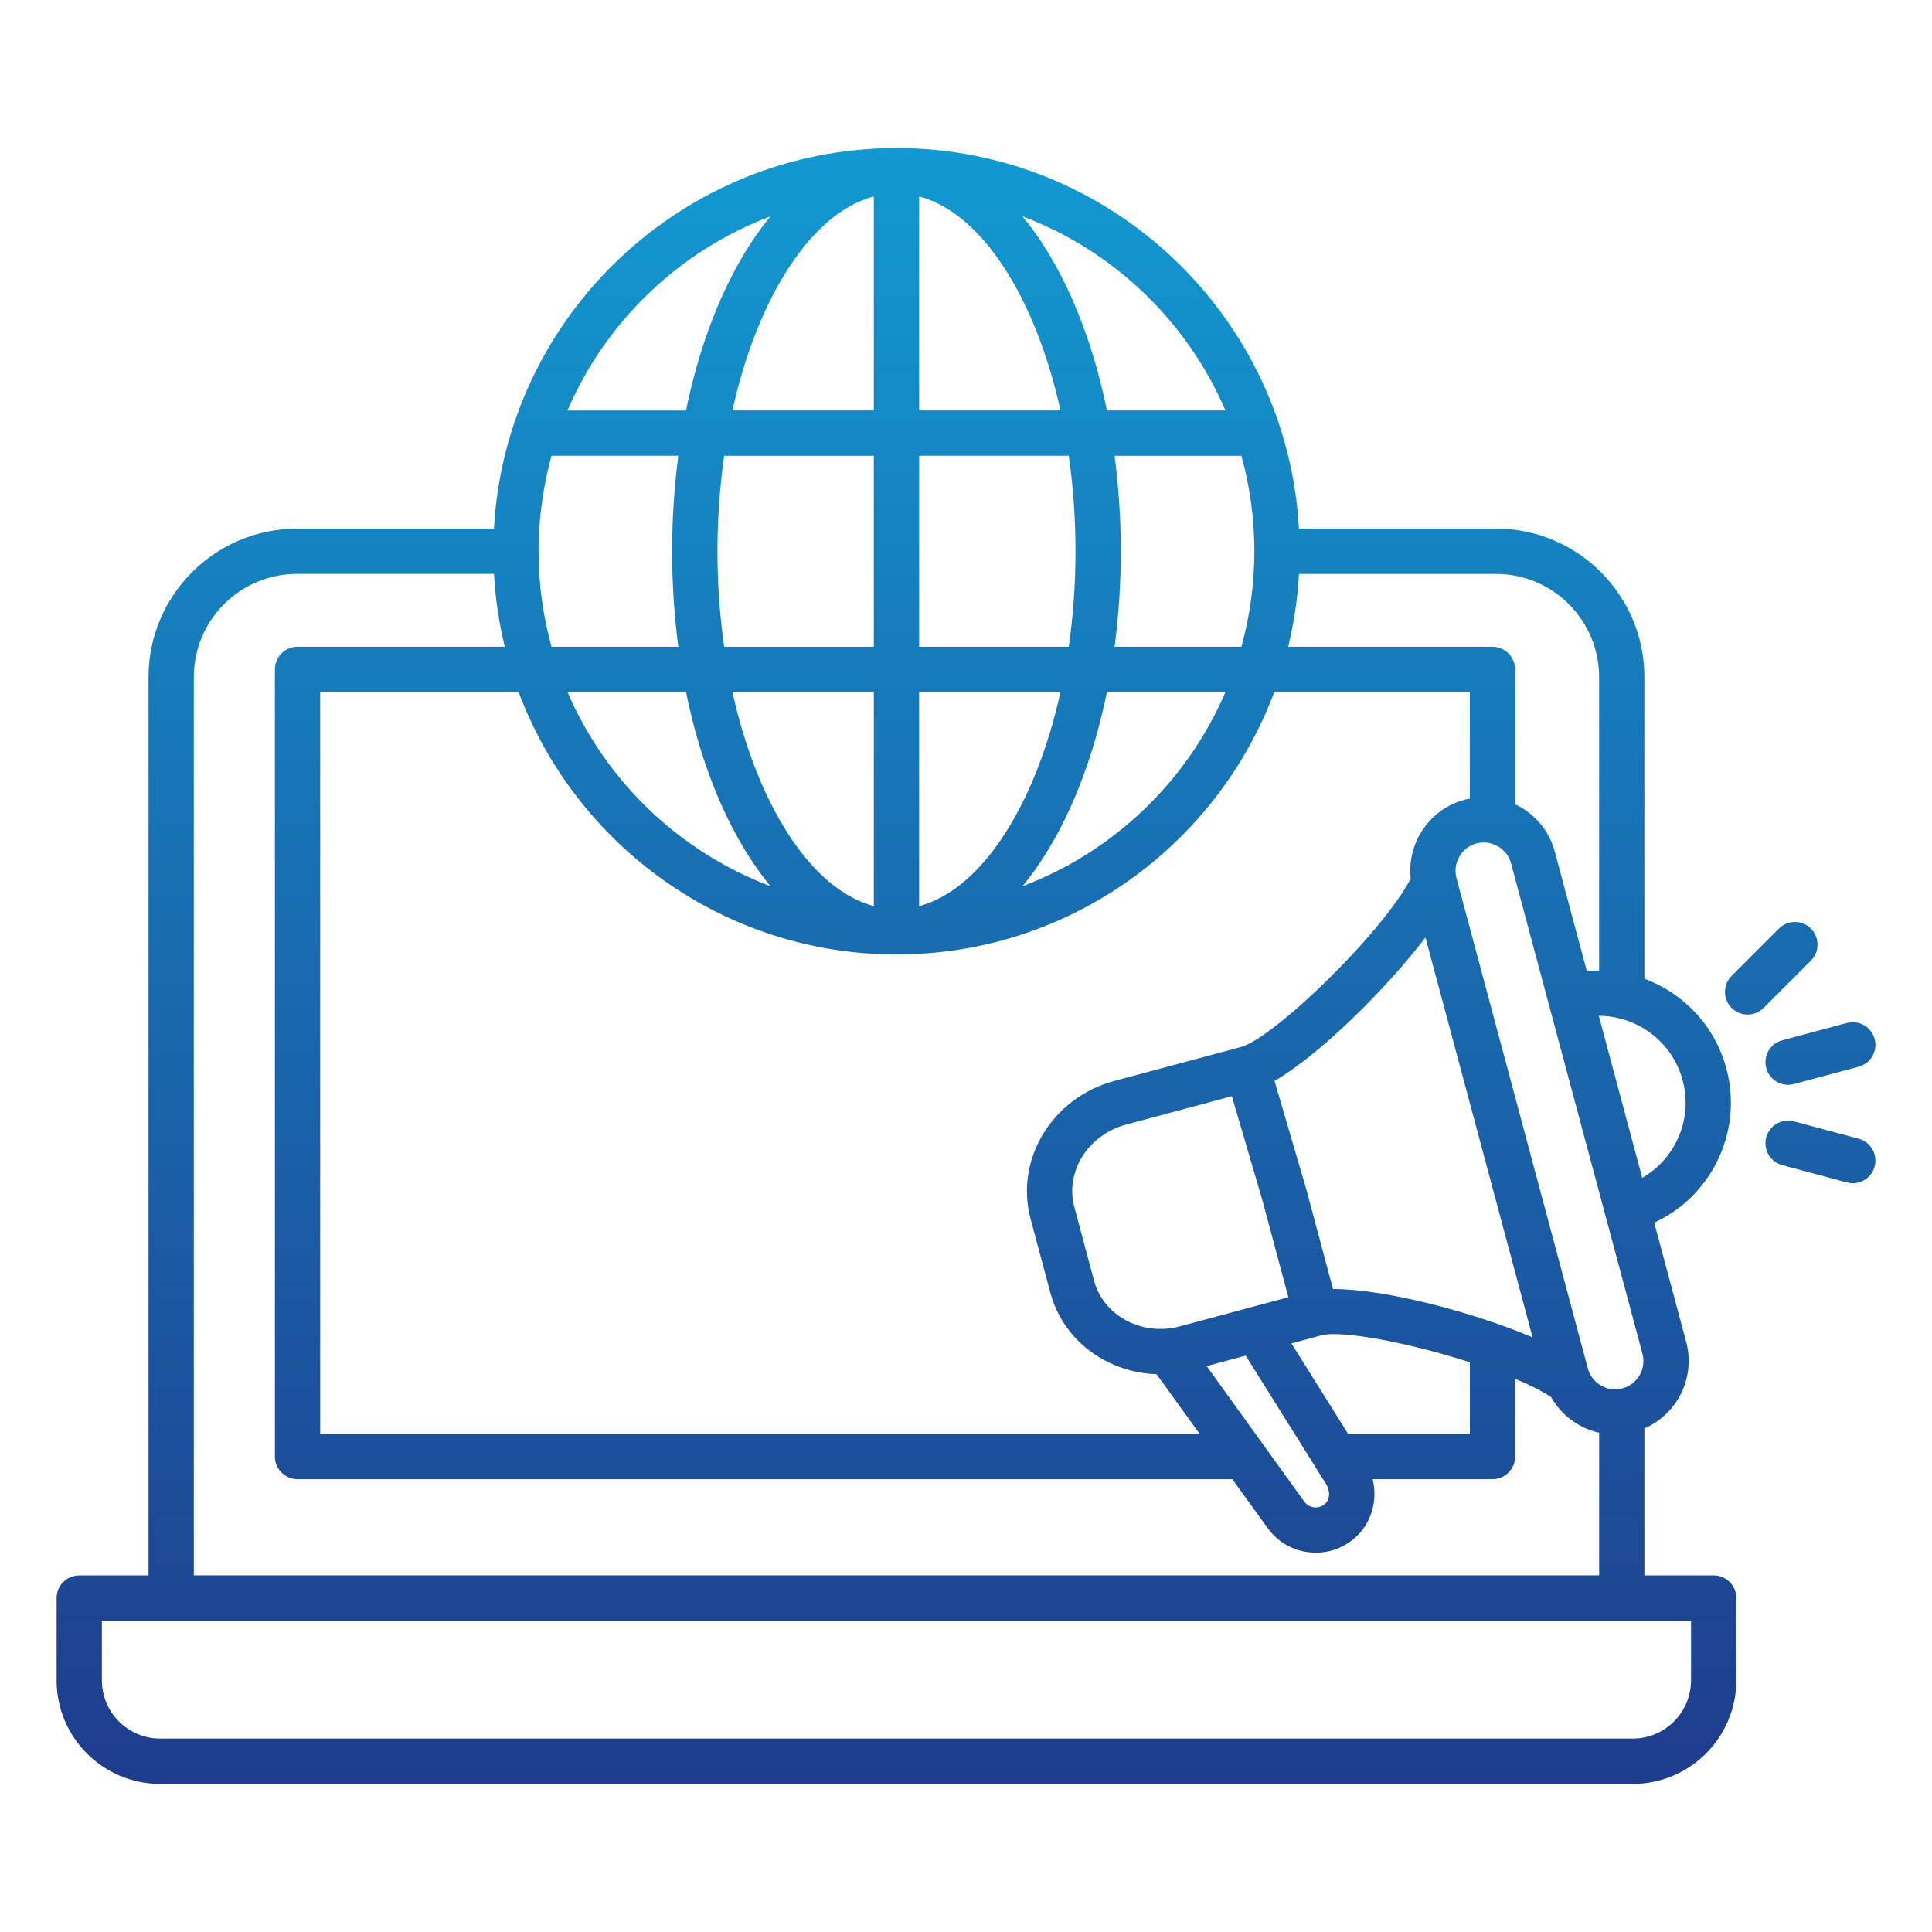 <svg width="512" height="512" viewBox="0 0 512 512" fill="none" xmlns="http://www.w3.org/2000/svg">
<path d="M454.14 417.488H435.78V378.548C444.49 374.768 449.39 365.078 446.86 355.638L438.39 324.008C444.91 321.008 450.34 316.078 454 309.738C458.68 301.638 459.92 292.188 457.5 283.148C454.45 271.758 446.08 263.188 435.78 259.368V179.418C435.78 157.728 418.13 140.078 396.44 140.078H344.23C341.11 83.948 294.46 39.238 237.56 39.238C180.66 39.238 134.02 83.958 130.9 140.098H78.7C57.01 140.098 39.36 157.748 39.36 179.438V417.498H21C17.69 417.498 15 420.188 15 423.498V445.308C15 460.438 27.31 472.748 42.44 472.748H432.7C447.83 472.748 460.14 460.438 460.14 445.308V423.498C460.14 420.178 457.45 417.488 454.14 417.488ZM357.27 380.008L342.24 356.008L350.25 353.858C355.92 352.458 373.87 355.978 389.53 361.018V380.008H357.27ZM190.13 146.098C190.13 137.368 190.76 128.878 191.92 120.788H231.57V171.418H191.92C190.75 163.318 190.13 154.818 190.13 146.098ZM285.02 146.098C285.02 154.828 284.39 163.318 283.23 171.408H243.58V120.778H283.23C284.39 128.868 285.02 137.368 285.02 146.098ZM243.57 240.138V183.408H281.04C274.41 213.338 260.19 235.728 243.57 240.138ZM293.34 183.408H324.76C314.61 207.038 295.12 225.748 270.96 234.868C274.44 230.648 277.68 225.738 280.64 220.158C286.29 209.488 290.57 196.978 293.34 183.408ZM243.57 108.778V52.048C260.18 56.458 274.41 78.848 281.04 108.778H243.57ZM231.57 52.048V108.778H194.1C200.73 78.848 214.96 56.458 231.57 52.048ZM231.57 183.408V240.138C214.96 235.728 200.73 213.338 194.1 183.408H231.57ZM194.51 220.148C197.47 225.728 200.71 230.638 204.19 234.858C180.03 225.738 160.54 207.038 150.39 183.398H181.81C184.57 196.978 188.85 209.488 194.51 220.148ZM237.57 252.938C283.36 252.938 322.51 223.978 337.68 183.408H389.52V211.638C389.07 211.728 388.61 211.808 388.16 211.928C383.14 213.268 378.95 216.498 376.34 221.018C374.24 224.648 373.4 228.758 373.85 232.838C366.21 247.428 337.74 274.918 328.92 277.448L295.3 286.458C278.85 290.868 268.9 307.258 273.11 322.998L278.34 342.538C280.39 350.208 285.47 356.568 292.64 360.448C296.94 362.778 301.67 364.018 306.5 364.168L317.93 380.018H84.85V183.418H137.45C152.63 223.978 191.78 252.938 237.57 252.938ZM312.73 351.488C307.81 352.808 302.71 352.238 298.36 349.878C294.12 347.588 291.13 343.868 289.94 339.418L284.71 319.878C282.2 310.528 288.35 300.728 298.41 298.028L326.46 290.508L334.5 317.928L341.43 343.778L312.73 351.488ZM319.77 362.028L330.12 359.258L351.45 393.318C352.5 394.998 352.64 397.488 350.83 398.798C350.04 399.368 349.06 399.588 348.08 399.438C347.1 399.278 346.25 398.758 345.67 397.968L319.77 362.028ZM353.26 341.618L346.07 314.778C346.06 314.728 346.05 314.688 346.03 314.638L337.76 286.458C349.51 279.678 367.15 262.338 377.76 248.438L406.15 354.408C390.15 347.638 366.69 341.538 353.26 341.618ZM385.98 232.698C385.47 230.778 385.74 228.758 386.74 227.018C387.74 225.278 389.36 224.028 391.28 223.518C391.92 223.348 392.56 223.268 393.2 223.268C394.5 223.268 395.79 223.608 396.95 224.288C398.69 225.298 399.94 226.908 400.45 228.828L435.27 358.758C436.34 362.748 433.96 366.868 429.97 367.938C425.98 369.008 421.86 366.628 420.79 362.638L385.98 232.698ZM445.91 286.268C447.5 292.208 446.69 298.418 443.61 303.748C441.56 307.298 438.66 310.148 435.21 312.148L423.7 269.198C433.85 269.218 443.16 276.008 445.91 286.268ZM423.78 179.428V257.198C422.7 257.198 421.61 257.238 420.52 257.338L412.04 225.708C410.7 220.688 407.47 216.498 402.95 213.888C402.48 213.618 402 213.378 401.52 213.148V177.408C401.52 174.098 398.83 171.408 395.52 171.408H341.37C342.89 165.168 343.87 158.708 344.24 152.098H396.45C411.52 152.098 423.78 164.358 423.78 179.428ZM328.98 171.408H295.37C296.46 163.208 297.02 154.728 297.02 146.098C297.02 137.468 296.46 128.978 295.37 120.788H328.98C331.22 128.848 332.42 137.338 332.42 146.098C332.41 154.858 331.21 163.348 328.98 171.408ZM324.76 108.778H293.34C290.57 95.208 286.29 82.698 280.64 72.028C277.68 66.448 274.44 61.538 270.96 57.318C295.11 66.438 314.6 85.148 324.76 108.778ZM204.19 57.328C200.71 61.548 197.47 66.458 194.51 72.038C188.86 82.708 184.58 95.208 181.81 108.788H150.39C160.54 85.148 180.03 66.438 204.19 57.328ZM146.16 120.778H179.77C178.68 128.978 178.12 137.458 178.12 146.088C178.12 154.718 178.68 163.208 179.77 171.398H146.16C143.92 163.338 142.72 154.848 142.72 146.088C142.73 137.328 143.93 128.838 146.16 120.778ZM51.36 179.428C51.36 164.358 63.62 152.088 78.7 152.088H130.91C131.28 158.708 132.25 165.158 133.78 171.398H78.85C75.54 171.398 72.85 174.088 72.85 177.398V385.998C72.85 389.308 75.54 391.998 78.85 391.998H326.59L335.95 404.968C338.4 408.358 342.02 410.598 346.17 411.268C347.02 411.408 347.88 411.478 348.72 411.478C351.99 411.478 355.16 410.458 357.85 408.518C363.15 404.688 365.28 398.188 363.76 391.998H395.53C398.84 391.998 401.53 389.308 401.53 385.998V365.398C405.32 366.988 408.6 368.628 411.05 370.238C413.78 375.098 418.47 378.488 423.79 379.688V417.478H51.36V179.428ZM448.14 445.298C448.14 453.808 441.21 460.738 432.7 460.738H42.44C33.92 460.738 27 453.808 27 445.298V429.488H448.14V445.298ZM468.07 283.038C467.21 279.838 469.11 276.548 472.31 275.688L489.45 271.098C492.65 270.238 495.94 272.138 496.8 275.338C497.66 278.538 495.76 281.828 492.56 282.688L475.42 287.278C474.9 287.418 474.38 287.488 473.86 287.488C471.21 287.488 468.79 285.718 468.07 283.038ZM496.8 309.118C496.08 311.798 493.66 313.568 491.01 313.568C490.5 313.568 489.97 313.498 489.45 313.358L472.31 308.768C469.11 307.908 467.21 304.618 468.07 301.418C468.93 298.218 472.22 296.328 475.42 297.178L492.56 301.768C495.75 302.628 497.65 305.918 496.8 309.118ZM479.91 254.568L467.37 267.108C466.2 268.278 464.66 268.868 463.13 268.868C461.6 268.868 460.06 268.278 458.89 267.108C456.55 264.768 456.55 260.968 458.89 258.628L471.43 246.088C473.77 243.748 477.57 243.748 479.92 246.088C482.25 248.428 482.25 252.228 479.91 254.568Z" fill="url(#paint0_linear_4704_470)"/>
<defs>
<linearGradient id="paint0_linear_4704_470" x1="256.001" y1="39.252" x2="256.001" y2="472.744" gradientUnits="userSpaceOnUse">
<stop stop-color="#1299D1"/>
<stop offset="1" stop-color="#1F3C8D"/>
</linearGradient>
</defs>
</svg>
